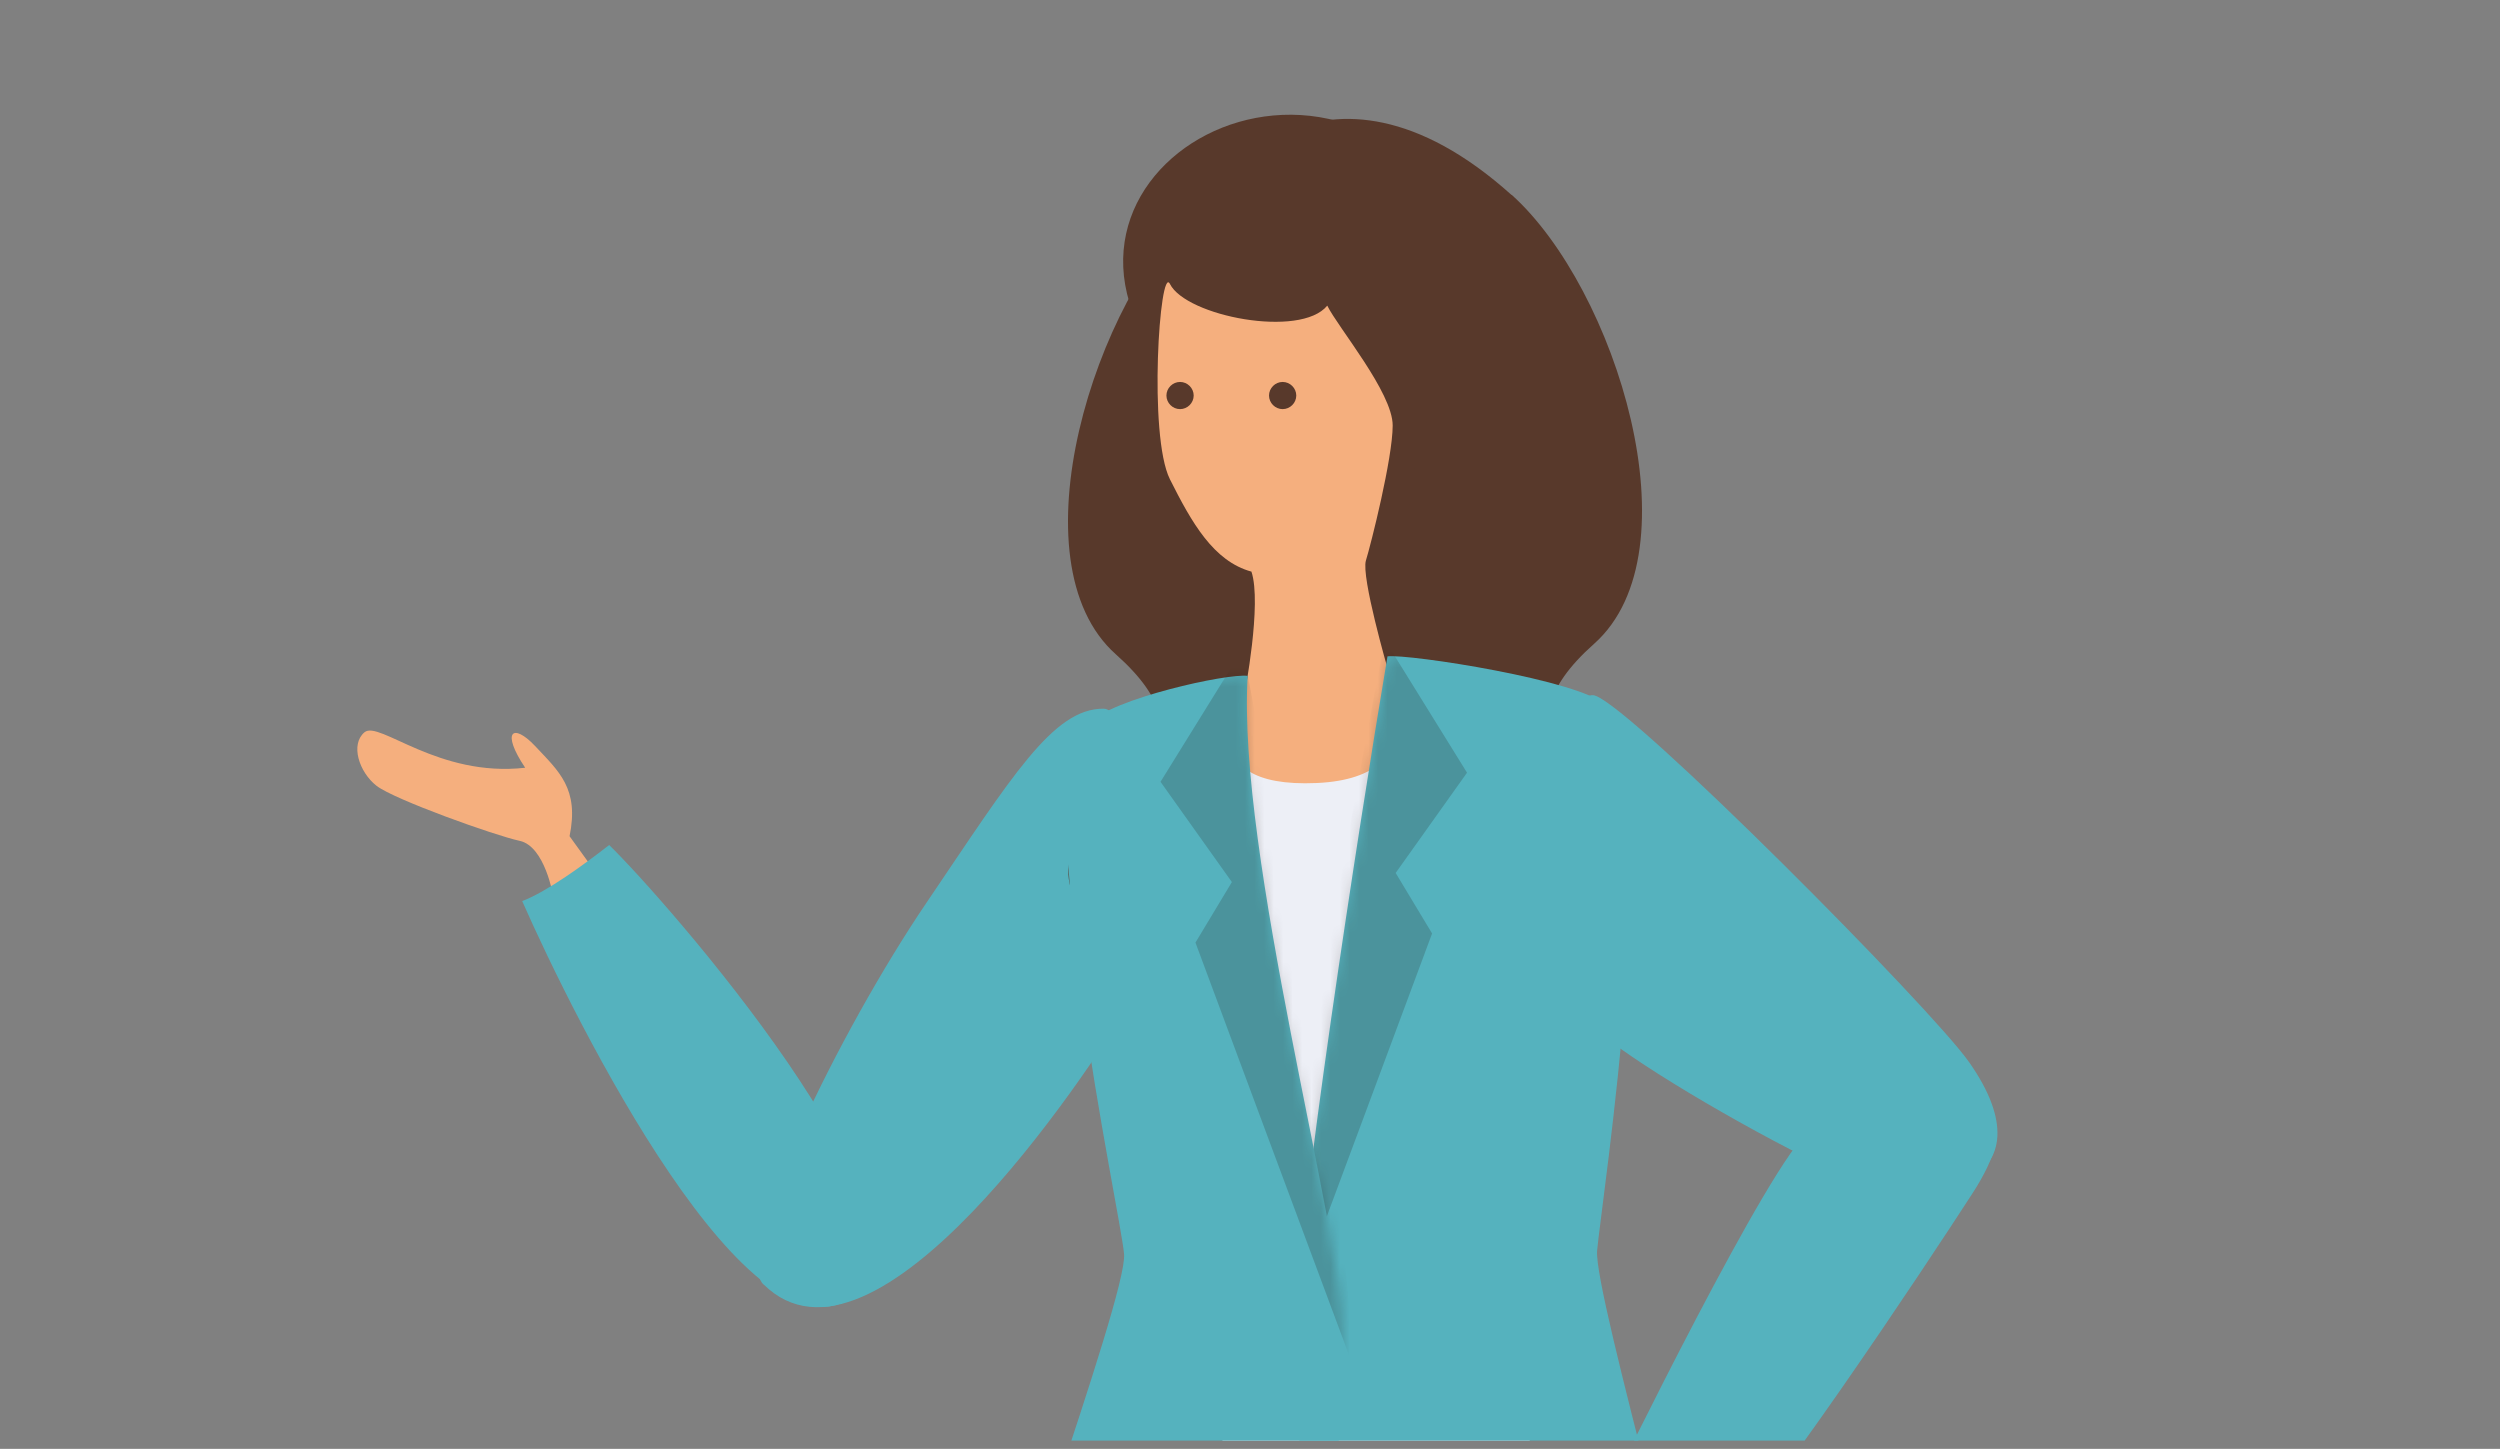 <svg width="264" height="153" viewBox="0 0 264 153" fill="none" xmlns="http://www.w3.org/2000/svg">
<rect x="0" y="0" width="264" height="153" fill="#808080" stroke="none"/>
<g clip-path="url(#clip0_8758_2211)">
<g clip-path="url(#clip1_8758_2211)">
<path d="M60.142 88.324C61.188 83.265 59.017 81.465 56.505 78.779C54.176 76.302 52.868 77.214 55.458 81.074C46.274 82.117 40.046 76.067 38.502 77.319C36.958 78.597 37.927 81.544 39.758 82.978C41.59 84.412 52.213 88.22 54.882 88.794C57.551 89.368 58.415 94.609 58.415 94.609L62.628 91.741L60.142 88.298V88.324Z" fill="#F5AF7E"/>
<path d="M80.631 135.655C77.15 132.238 88.716 108.793 97.796 95.388C106.875 81.983 111.193 74.811 116.531 74.837C120.377 74.837 123.282 99.3 119.043 106.341C114.804 113.409 92.406 147.26 80.631 135.629V135.655Z" fill="#55B2BE"/>
<path d="M90.338 136.726C100.046 128.954 70.216 94.946 64.328 89.235C61.686 91.295 57.708 94.19 55.144 95.155C60.691 107.751 79.426 145.436 90.338 136.726Z" fill="#55B2BE"/>
<path d="M159.627 20.569C170.617 30.427 179.304 58.228 168.34 67.981C157.377 77.735 168.34 81.83 171.271 85.716C180.953 98.573 154.341 104.884 143.404 93.539C138.929 88.897 134.141 79.717 137.124 71.085C140.081 62.453 142.279 63.313 140.316 58.41C138.354 53.507 135.345 51.421 137.49 45.214C139.636 38.981 130.975 26.802 128.751 23.281C126.527 19.76 139.714 2.704 159.627 20.595V20.569Z" fill="#58392B"/>
<path d="M126.552 21.689C115.563 31.548 106.875 59.349 117.839 69.102C128.803 78.856 117.839 82.951 114.908 86.836C105.227 99.694 131.838 106.005 142.776 94.66C147.25 90.018 152.038 80.838 149.056 72.206C146.099 63.573 143.901 64.434 145.863 59.531C147.826 54.628 150.835 52.542 148.689 46.335C146.544 40.102 155.205 27.922 157.429 24.402C159.653 20.881 146.465 3.825 126.552 21.716V21.689Z" fill="#58392B"/>
<path d="M161.538 71.92H129.091V167.501H161.538V71.92Z" fill="#EDEFF6"/>
<path d="M142.827 52.306C148.819 49.49 163.76 30.53 149.814 17.621C145.104 13.265 139.556 11.727 134.454 12.196C124.432 13.109 116.138 21.715 119.278 31.991C131.968 32.799 142.827 52.333 142.827 52.333V52.306Z" fill="#58392B"/>
<path d="M123.543 29.98C122.47 27.868 121.241 46.019 123.543 50.609C125.846 55.199 128.148 59.268 132.152 60.363C133.277 63.753 131.419 73.299 131.419 73.299C131.419 73.299 125.061 83.313 139.06 82.687C152.274 82.087 146.543 70.638 146.543 70.638C146.543 70.638 143.717 60.885 144.241 59.19C144.764 57.494 147.067 48.393 147.067 44.924C147.067 41.455 141.284 34.57 140.159 32.275C137.333 35.744 125.244 33.397 123.543 29.98Z" fill="#F5AF7E"/>
<path d="M126.053 41.769C126.053 42.551 125.399 43.203 124.614 43.203C123.829 43.203 123.175 42.551 123.175 41.769C123.175 40.986 123.829 40.334 124.614 40.334C125.399 40.334 126.053 40.986 126.053 41.769Z" fill="#58392B"/>
<path d="M136.887 41.769C136.887 42.551 136.232 43.203 135.447 43.203C134.662 43.203 134.008 42.551 134.008 41.769C134.008 40.986 134.662 40.334 135.447 40.334C136.232 40.334 136.887 40.986 136.887 41.769Z" fill="#58392B"/>
<path d="M175.013 175.611C180.612 180.827 178.859 265.377 178.859 265.377L155.336 277.504C155.336 277.504 142.75 230.978 138.301 204.586C129.091 149.897 150.364 152.661 175.013 175.611Z" fill="#55B2BE"/>
<path d="M169.597 74.502C167.059 71.841 148.664 69.025 146.519 69.312C143.457 87.411 136.837 130.364 136.837 140.274C136.837 150.185 137.596 187.791 153.505 186.826C169.388 185.861 178.416 184.349 179.567 181.663C180.718 178.976 168.263 136.623 168.655 132.059C169.048 127.469 176.113 81.361 169.624 74.475L169.597 74.502Z" fill="#55B2BE"/>
<mask id="mask0_8758_2211" style="mask-type:luminance" maskUnits="userSpaceOnUse" x="136" y="69" width="44" height="118">
<path d="M169.597 74.502C167.059 71.841 148.664 69.025 146.519 69.312C143.457 87.411 136.837 130.364 136.837 140.274C136.837 150.185 137.596 187.791 153.505 186.826C169.388 185.861 178.416 184.349 179.567 181.663C180.718 178.976 168.263 136.623 168.655 132.059C169.048 127.469 176.113 81.361 169.624 74.475L169.597 74.502Z" fill="white"/>
</mask>
<g mask="url(#mask0_8758_2211)">
<g opacity="0.2">
<g style="mix-blend-mode:multiply">
<path d="M146.257 67.617L154.918 81.596L147.382 92.184L151.229 98.574C151.229 98.574 135.398 141.136 134.823 142.648C134.247 128.904 146.231 67.617 146.231 67.617H146.257Z" fill="#231815"/>
</g>
</g>
</g>
<path d="M114.934 76.405C117.472 73.745 129.64 71.085 131.759 71.372C130.582 90.071 141.755 130.338 141.755 140.274C141.755 150.211 140.996 187.791 125.087 186.826C109.204 185.861 105.593 184.349 104.441 181.663C103.29 179.002 119.095 137.014 118.702 132.424C118.31 127.834 108.419 83.264 114.908 76.379L114.934 76.405Z" fill="#55B2BE"/>
<mask id="mask1_8758_2211" style="mask-type:luminance" maskUnits="userSpaceOnUse" x="104" y="71" width="38" height="116">
<path d="M114.934 76.403C117.472 73.743 129.64 71.083 131.759 71.37C130.582 90.069 141.755 130.336 141.755 140.272C141.755 150.208 140.996 187.789 125.087 186.824C109.204 185.859 105.593 184.346 104.441 181.66C103.29 179 119.095 137.012 118.702 132.422C118.31 127.832 108.419 83.262 114.908 76.377L114.934 76.403Z" fill="white"/>
</mask>
<g mask="url(#mask1_8758_2211)">
<g opacity="0.2">
<g style="mix-blend-mode:multiply">
<path d="M131.211 68.58L122.55 82.559L130.086 93.147L126.24 99.536C126.24 99.536 142.07 142.098 142.646 143.611C143.221 129.867 131.237 68.58 131.237 68.58H131.211Z" fill="#231815"/>
</g>
</g>
</g>
<path d="M168.443 73.459C172.473 74.763 203.925 106.423 207.954 112.187C216.772 124.757 204.317 128.826 192.569 123.14C183.646 118.837 171.688 111.691 168.365 108.562C165.015 105.432 163.655 71.92 168.469 73.459H168.443Z" fill="#55B2BE"/>
<path d="M180.692 164.4L170.226 156.837C170.226 156.837 187.051 122.255 191.133 119.386C195.188 116.518 218.476 110.206 208.35 125.932C203.535 133.391 185.35 160.827 180.692 164.374V164.4Z" fill="#55B2BE"/>
</g>
</g>
<defs>
<clipPath id="clip0_8758_2211">
<rect width="264" height="152" fill="white" transform="matrix(-1 0 0 1 264 0.13)"/>
</clipPath>
<clipPath id="clip1_8758_2211">
<rect width="190.756" height="148" fill="white" transform="translate(24 11.13)"/>
</clipPath>
</defs>
</svg>
